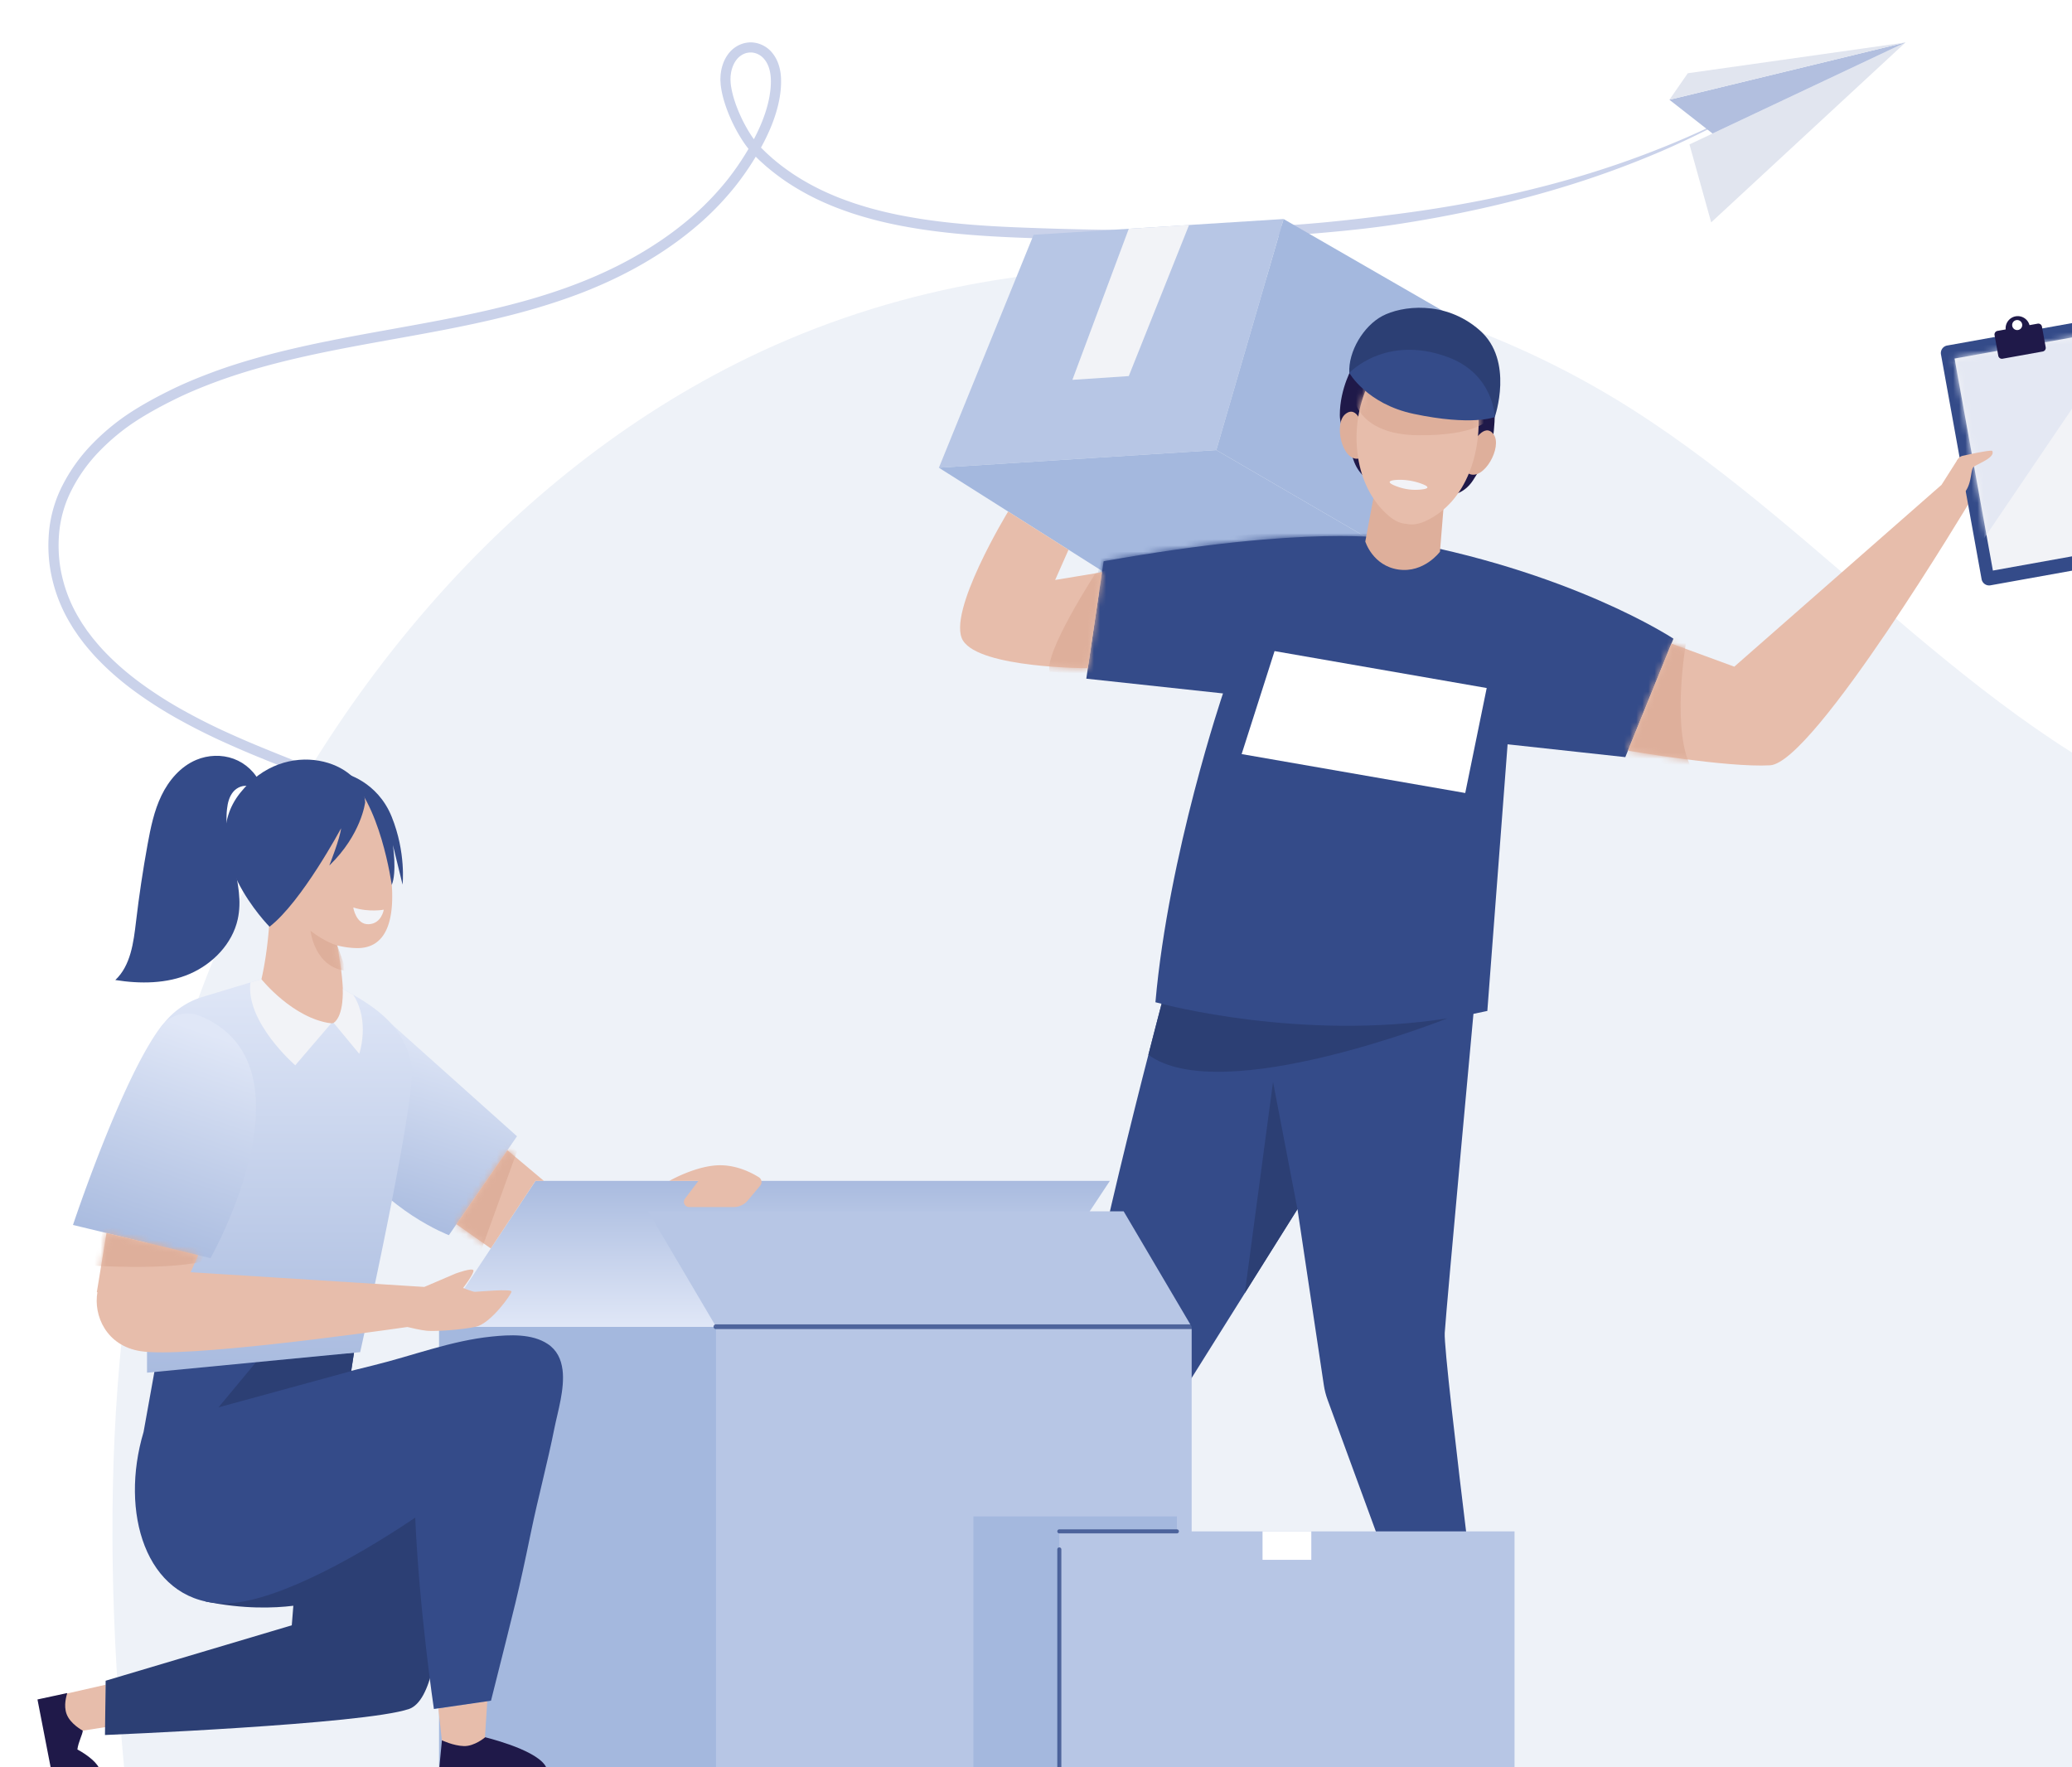<svg width="340" height="290" fill="none" xmlns="http://www.w3.org/2000/svg"><rect width="100%" height="100%" fill="#808080" stroke="none"/><g clip-path="url(#clip0_0_1726)"><path fill="#fff" d="M0 0h340v290H0z"/><g clip-path="url(#clip1_0_1726)"><path fill="#fff" d="M1 0h342v291H1z"/><path d="M286.467 17.88a138.564 138.564 0 01-13.77 6.899 154.685 154.685 0 01-14.461 5.375c-9.816 3.11-19.917 5.31-30.111 6.812-5.102.728-10.238 1.185-15.369 1.584-5.137.381-10.279.623-15.424.752-10.291.261-20.58.08-30.857-.336-5.145-.22-10.304-.58-15.427-1.362-2.56-.401-5.113-.888-7.627-1.552a62.663 62.663 0 01-3.746-1.104c-1.232-.427-2.462-.862-3.661-1.382a41.11 41.11 0 01-6.915-3.703 36.766 36.766 0 01-3.141-2.373c-.258-.204-.497-.429-.742-.648-.242-.223-.493-.436-.728-.664-.467-.47-.938-.893-1.403-1.436-.891-1.047-1.591-2.175-2.231-3.334a26.41 26.41 0 01-1.632-3.613c-.447-1.248-.813-2.541-.966-3.919l-.03-.525a3.393 3.393 0 01-.007-.535l.024-.543.073-.528a7.035 7.035 0 01.668-2.065c.342-.658.813-1.278 1.429-1.755.614-.472 1.353-.812 2.14-.92 1.58-.25 3.23.48 4.17 1.675.975 1.187 1.355 2.664 1.433 4.05.065 1.37-.084 2.722-.363 4.028-.564 2.62-1.615 5.061-2.864 7.357a45.573 45.573 0 01-4.326 6.516 47.767 47.767 0 01-5.38 5.675 56.386 56.386 0 01-6.18 4.768c-4.323 2.895-9.003 5.218-13.845 7.074-19.479 7.428-40.623 7.46-59.784 14.521-2.38.886-4.73 1.856-6.995 2.992-2.263 1.123-4.503 2.356-6.585 3.746a35.303 35.303 0 00-5.72 4.841 26.086 26.086 0 00-4.307 6.044 19.288 19.288 0 00-2.088 7.023c-.227 2.448-.087 4.962.49 7.358a23.555 23.555 0 002.798 6.844c.162.265.317.532.484.795l.525.772.261.386.282.373.564.745c.787.97 1.601 1.921 2.49 2.807 1.76 1.789 3.694 3.416 5.741 4.897a66.812 66.812 0 006.4 4.091 98.275 98.275 0 006.79 3.477 166.07 166.07 0 007.028 3.043c4.736 1.94 9.53 3.777 14.295 5.717 2.384.965 4.755 1.965 7.118 2.991 2.362 1.026 4.71 2.102 7.008 3.279 4.589 2.362 9.064 5.003 13.184 8.149 4.1 3.152 7.872 6.84 10.654 11.237 1.384 2.194 2.538 4.539 3.344 6.999.832 2.452 1.317 5.011 1.522 7.578.376 5.152-.424 10.307-1.879 15.209 1.306-4.945 1.94-10.101 1.41-15.166-.272-2.526-.81-5.024-1.688-7.402-.852-2.386-2.037-4.642-3.44-6.744-2.82-4.214-6.59-7.714-10.684-10.697-4.114-2.979-8.58-5.462-13.171-7.678a214.452 214.452 0 00-14.012-6.219c-4.744-1.931-9.537-3.767-14.299-5.718a164.855 164.855 0 01-7.1-3.074 100.72 100.72 0 01-6.91-3.539 68.723 68.723 0 01-6.56-4.194c-2.108-1.524-4.113-3.208-5.949-5.077-.927-.924-1.783-1.92-2.61-2.942l-.595-.786-.296-.395-.277-.407-.556-.817c-.177-.278-.343-.563-.514-.845a25.202 25.202 0 01-2.99-7.32c-.618-2.582-.77-5.253-.525-7.895a20.947 20.947 0 012.261-7.613 27.84 27.84 0 014.58-6.432 36.89 36.89 0 016-5.079c2.184-1.459 4.452-2.705 6.782-3.862 2.324-1.164 4.726-2.156 7.153-3.059 2.427-.911 4.9-1.683 7.389-2.386 2.485-.709 4.997-1.317 7.513-1.88 5.035-1.124 10.104-2.023 15.153-2.935 5.052-.91 10.093-1.826 15.071-2.97 4.976-1.143 9.896-2.518 14.639-4.341 4.74-1.815 9.31-4.087 13.514-6.904a54.636 54.636 0 005.994-4.624 46.002 46.002 0 005.188-5.472 44.123 44.123 0 004.166-6.277c1.197-2.196 2.183-4.516 2.697-6.908.484-2.343.636-5.025-.724-6.676-.648-.812-1.669-1.237-2.646-1.088-.488.065-.951.28-1.353.586-.402.31-.726.731-.975 1.207a5.476 5.476 0 00-.506 1.574l-.058.424-.017.416c-.013.136-.005.28.006.425l.024.431c.13 1.17.458 2.363.875 3.52a25.21 25.21 0 001.529 3.382c.594 1.082 1.26 2.14 2.032 3.045.369.434.849.876 1.286 1.313.225.218.462.42.692.632.233.209.46.422.706.616.951.813 1.963 1.554 2.994 2.261a39.53 39.53 0 006.636 3.55c1.155.502 2.346.923 3.539 1.337 1.202.385 2.41.763 3.64 1.07 2.449.648 4.946 1.126 7.458 1.518 5.03.77 10.131 1.126 15.244 1.345 10.243.414 20.5.595 30.742.337 5.121-.13 10.238-.371 15.343-.748 5.108-.36 10.195-.94 15.268-1.587 10.153-1.248 20.239-3.155 30.079-5.998 4.92-1.42 9.775-3.072 14.532-4.975a138.076 138.076 0 0013.958-6.454l.011.011z" fill="#CAD2EA"/><path d="M581.91 291H20.456c-4.293-45.421-2.637-90.867 14.286-132.863 16.922-41.996 47.002-78.772 85.969-98.435 46.131-23.28 103.222-20.4 147.047 7.421 32.766 20.802 58.467 54.404 94.602 67.565 25.764 9.381 53.895 7.186 80.939 3.656 27.041-3.533 54.468-8.286 81.364-3.679 26.897 4.607 53.832 20.627 64.152 47.286 4.981 12.868 5.742 27.112 5.368 41.009-.631 23.343-5.696 45.743-12.273 68.04z" fill="#EEF2F8"/><path d="M210.624 35.94l-11.036 37.916-45.521 2.895 15.54-38.226 41.017-2.585z" fill="#B7C6E5"/><path d="M199.588 73.856l32.721 19.036-46.198 4.13-32.044-20.271 45.521-2.895z" fill="#A4B8DE"/><path d="M210.624 35.94l30.892 17.812-9.206 39.14-32.722-19.036 11.036-37.916z" fill="#A4B8DE"/><path d="M185.224 37.54l-9.252 24.787 9.252-.617 9.894-24.793-9.894.622z" fill="#F2F3F7"/><path d="M191.61 160.932s-12.817 47.817-14.841 64.971c-2.024 17.154-2.698 61.832-2.698 61.832h5.5l14.899-59.92 18.436-29.403 4.323 28.862c.124.831.334 1.65.624 2.439l21.274 58.022h5.983s-8.297-64.9-8.04-69.019c.258-4.12 5.21-57.784 5.21-57.784h-50.67z" fill="#344B89"/><path d="M227.954 88.406s-12.837-2.35-46.855 3.694l-2.845 19.265 22.431 2.421s-8.937 26.327-11.087 50.676c0 0 27.787 7.443 54.463 1.426l3.325-43.753 19.315 2.106 7.898-19.436s-16.953-11.277-46.645-16.399z" fill="#344B89"/><mask id="a" style="mask-type:luminance" maskUnits="userSpaceOnUse" x="178" y="87" width="97" height="82"><path d="M227.954 88.407s-12.837-2.35-46.855 3.693l-2.845 19.265 22.431 2.422s-8.937 26.327-11.087 50.676c0 0 27.787 7.442 54.463 1.426l3.325-43.753 19.315 2.106 7.898-19.437s-16.953-11.277-46.645-16.398z" fill="#fff"/></mask><g mask="url(#a)"><path d="M224.036 88.853s-24.28 9.52-44.432 8.17l1.228-6.641s34.864-4.714 43.513-3.182l-.309 1.653z" fill="#344B89"/></g><path d="M212.902 198.412l-4.007-20.878-4.631 34.656 8.638-13.778z" fill="#2C3F74"/><path d="M222.038 60.03s-2.188 3.613-2.183 8.085c.003 2.023 1.418 4.95 2.241 7.372.715 2.1 2.279 3.585 4.118 3.895l2.787.47 2.016-17.96-8.981-1.861h.002zm23.152 3.908s.363 4.49-.241 8.07c-.333 1.982-1.897 4.733-3.226 6.792-1.152 1.786-2.984 2.695-4.823 2.385l-2.787-.47 2.016-17.961 9.058 1.184h.003z" fill="#1F1949"/><path d="M241.739 72.65s1.855-3.42 3.348-1.379c1.496 2.043-1.584 7.656-4.05 6.465-2.469-1.192.702-5.087.702-5.087zm-18.105-2.487s-.859-3.791-2.85-2.23c-1.993 1.565-.551 7.798 2.148 7.317 2.698-.481.702-5.087.702-5.087zm13.563 9.213l-11.104-1.524-2.057 11.002s1.213 4 5.453 4.606c4.196.6 6.799-2.925 6.799-2.925l.909-11.159z" fill="#DEAF9B"/><path d="M242.25 63.555l-16.501-2.756c-.086.194-1.539 2.968-1.627 3.17-2.734 6.59-1.978 15.871 3.845 20.75.968.812 1.913 1.195 2.83 1.248.894.197 1.91.083 3.062-.438 6.931-3.13 9.465-11.813 8.618-18.898-.022-.217-.199-2.867-.225-3.076h-.002z" fill="#E7BDAB"/><mask id="b" style="mask-type:luminance" maskUnits="userSpaceOnUse" x="222" y="60" width="21" height="27"><path d="M242.251 63.555l-16.501-2.756c-.086.194-1.539 2.967-1.627 3.169-2.734 6.59-1.978 15.872 3.845 20.752.968.81 1.913 1.194 2.83 1.247.895.196 1.91.083 3.062-.439 6.931-3.129 9.465-11.813 8.618-18.897-.022-.217-.199-2.867-.224-3.076h-.003z" fill="#fff"/></mask><g mask="url(#b)"><path d="M222.1 65.098s.609 6.198 10.516 6.319c9.909.118 11.738-2.688 11.738-2.688l.87-3.34-20.124-5.36-2.997 5.07h-.003z" fill="#DEAF9B"/></g><path d="M228.648 78.8s2.238-.376 4.833.662c1.47.59.508.809-.601.892a8.576 8.576 0 01-3.457-.461c-1.079-.378-2.059-.864-.775-1.094z" fill="#F2F3F7"/><path d="M180.832 93.896l-7.688 1.272 2.193-4.96-9.909-6.269s-10.182 16.693-7.408 21.175c2.807 4.535 20.483 4.535 20.483 4.535l2.327-15.753h.002z" fill="#E7BDAB"/><mask id="c" style="mask-type:luminance" maskUnits="userSpaceOnUse" x="157" y="83" width="24" height="27"><path d="M180.832 93.896l-7.688 1.272 2.193-4.96-9.909-6.269s-10.182 16.693-7.408 21.175c2.807 4.535 20.483 4.535 20.483 4.535l2.327-15.753h.002z" fill="#fff"/></mask><g mask="url(#c)"><path d="M179.771 94.073s-8.534 13.128-7.514 16.176l9.248.582 2.549-17.937-4.283 1.179z" fill="#DEAF9B"/></g><path d="M190.609 164.714s22.903 6.165 46.91 2.388c0 0-37.15 14.779-49.081 5.976l2.171-8.367v.003z" fill="#2C3F74"/><path d="M240.435 130.126l-36.691-6.387 5.402-16.899 34.811 6.061-3.522 17.225z" fill="#fff"/><path d="M181.031 281.853l-7.233-.917-.144 4.366s-9.45 1.121-10.546 5.245h16.92l1.003-8.694zm63.348-2.167l-8.527.875 1.776 4.942s-8.085.92-9.182 5.044h16.921l-.988-10.861z" fill="#1F1949"/><path d="M221.407 61.187s7.598-.212 14.725 1.567c7.128 1.778 9.146 5.686 9.146 5.686s3.237-9.254-2.483-14.257c-5.72-5.003-12.871-3.975-15.963-2.33-3.093 1.645-5.599 5.812-5.422 9.331l-.003.003z" fill="#2C3F74"/><path d="M221.408 61.187s5.932-6.36 16.132-2.605c7.63 2.809 7.736 9.858 7.736 9.858s-3.759 1.499-13.325-.532c-7.686-1.63-10.546-6.724-10.546-6.724l.003.003z" fill="#344B89"/><path d="M322.932 80.742l-1.157-4.598-.571-.7-2.612 4.112-34.008 29.841-10.313-3.786-7.14 17.569s16.299 2.807 23.333 2.401c7.198-.413 32.981-43.61 32.981-43.61l-.513-1.234v.005z" fill="#E7BDAB"/><mask id="d" style="mask-type:luminance" maskUnits="userSpaceOnUse" x="267" y="75" width="57" height="51"><path d="M322.932 80.742l-1.157-4.598-.571-.7-2.612 4.112-34.008 29.841-10.313-3.786-7.14 17.569s16.299 2.807 23.333 2.401c7.198-.413 32.981-43.61 32.981-43.61l-.513-1.234v.005z" fill="#fff"/></mask><g mask="url(#d)"><path d="M276.674 105.364s-2.63 15.109 1.127 21.072l-13.929-2.504 8.884-20.251 3.918 1.683z" fill="#DEAF9B"/></g><path d="M350.279 91.796l-23.654 4.25a1.257 1.257 0 01-1.46-1.01l-6.665-36.88a1.254 1.254 0 011.013-1.456l23.653-4.25a1.258 1.258 0 011.461 1.01l6.665 36.88a1.254 1.254 0 01-1.013 1.456z" fill="#344B89"/><path d="M342.8 54.871l-22.069 3.968 6.289 34.785 22.07-3.968-6.29-34.785z" fill="#F2F3F7"/><mask id="e" style="mask-type:luminance" maskUnits="userSpaceOnUse" x="320" y="54" width="30" height="40"><path d="M342.802 54.872l-22.07 3.967 6.289 34.786 22.07-3.968-6.289-34.785z" fill="#fff"/></mask><g mask="url(#e)"><path d="M321.644 75.545l-3.143-17.389 24.667-5.706 1.374 7.92-20.245 29.855-2.653-14.683v.003z" fill="#E4E8F3"/></g><path d="M334.367 53.11l-1.34.242a1.998 1.998 0 00-2.278-1.444 1.99 1.99 0 00-1.63 2.147l-1.339.242a.603.603 0 00-.488.7l.612 3.38a.605.605 0 00.702.487l6.589-1.184a.603.603 0 00.488-.7l-.612-3.381a.604.604 0 00-.702-.487l-.002-.002zm-3.214 1.038a.826.826 0 01-.958-.663.823.823 0 011.622-.292.821.821 0 01-.664.955z" fill="#1F1949"/><path d="M321.045 75.963a1.32 1.32 0 011.029-1.172c1.622-.357 4.734-1.01 4.843-.786.536 1.104-2.448 2.099-3.088 2.638-.639.54.031 4.432-3.309 5.338l.528-6.018h-.003z" fill="#E7BDAB"/><path d="M117.502 217.704H72.045v72.844h45.457v-72.844z" fill="#A4B8DE"/><path d="M79.958 279.16l-.478 7.402h-6.864l-.69-6.233 8.032-1.169z" fill="#E7BDAB"/><path d="M72.515 285.569l-.47 4.978h17.752c-.39-2.799-8.037-4.933-10.18-5.477 0 0-1.75 1.502-3.499 1.449-1.748-.053-3.603-.95-3.603-.95z" fill="#1F1949"/><path d="M17.33 283.4l-6.95 1.093-.312-6.389 7.262-1.653v6.949z" fill="#E7BDAB"/><path d="M12.699 287.081c.144-1.206.851-2.486.887-3.091 0 0-2.057-1.093-2.658-2.731-.528-1.438-.013-2.97.08-3.358l.02-.083-4.88 1.05 2.256 11.622 7.97.056c-.138-1.119-2.03-2.595-3.675-3.467v.002z" fill="#1F1949"/><path d="M72.231 243.35l-20.4 10.009v-.11l-18.125 9.54c6.246 1.28 11.269 1.096 14.43.703l-.256 3.207-30.543 9.095-.111 8.908s42.463-1.738 49.879-4.267c7.415-2.53 5.124-36.636 5.124-37.085h.002z" fill="#2C3F74"/><path d="M92.303 224.76c-.218-1.71-.907-3.222-2.443-4.235-2.59-1.71-6.249-1.506-9.19-1.204-6.682.688-12.885 3.124-19.355 4.711-1.228.303-2.459.608-3.687.917l.46-2.975-32.524 1.859-2.006 11.146c-3.921 13.116.29 27.418 12.466 28.123 7.627.441 20.985-6.568 32.112-14.07.655 15.209 3.065 31.401 3.065 31.401l9.37-1.363c4.099-16.341 4.385-17.152 6.578-27.751 1.174-5.681 2.695-11.286 3.83-16.977.528-2.651 1.723-6.45 1.329-9.582h-.005z" fill="#344B89"/><path d="M57.63 224.985l-21.771 5.95 6.15-7.409 16.081-1.549-.46 3.008z" fill="#2C3F74"/><path d="M166.298 217.704H72.044l15.824-23.929h94.253l-15.823 23.929z" fill="url(#paint0_linear_0_1726)"/><path d="M184.382 198.766h-78.04l11.16 18.937v72.845h78.042v-72.845l-11.162-18.937z" fill="#B7C6E5"/><path opacity=".8" d="M195.546 218.092h-78.043a.389.389 0 110-.776h78.043a.39.39 0 01.389.388.39.39 0 01-.389.388z" fill="#344B89"/><path d="M63.756 167.593l21.08 18.86-11.178 16.23s-10.435-3.963-16.4-13.6c-5.965-9.636 6.496-21.49 6.496-21.49h.002z" fill="url(#paint1_linear_0_1726)"/><path d="M24.125 225.252v-49.379a12.855 12.855 0 019.158-12.302l8.82-2.66a18.845 18.845 0 016.572-.766 18.662 18.662 0 018.211 2.462c4.24 2.451 9.29 5.328 10.645 12.201.972 4.93-8.429 47.068-8.429 47.068l-34.977 3.374v.002z" fill="url(#paint2_linear_0_1726)"/><path d="M62.616 136.009c-3.102-13.166-16.801-7.586-20.098.06-1.453 3.366-.508 7.493 1.87 11.083-.094 4.535-.552 10.523-2.06 15.791 0 0 7.07 5.238 12.016 4.983 2.737-.141 2.102-6.832.99-12.788a14.38 14.38 0 003.096.436c10.16.292 4.186-19.568 4.186-19.568v.003z" fill="#E7BDAB"/><mask id="f" style="mask-type:luminance" maskUnits="userSpaceOnUse" x="41" y="128" width="24" height="40"><path d="M62.621 136.009c-3.102-13.166-16.802-7.586-20.099.06-1.452 3.366-.508 7.493 1.87 11.083-.094 4.535-.55 10.523-2.06 15.791 0 0 7.07 5.238 12.017 4.983 2.736-.141 2.102-6.832.99-12.788a14.38 14.38 0 003.096.436c10.159.292 4.186-19.568 4.186-19.568v.003z" fill="#fff"/></mask><g mask="url(#f)"><path d="M55.337 155.141s-1.812-.436-4.38-2.396c0 0 .635 6.039 5.893 6.565l-1.514-4.169z" fill="#DEAF9B"/><path d="M62.975 149.273s-2.403.461-5.005-.358c0 0 .434 2.837 2.541 2.743 2.105-.093 2.466-2.385 2.466-2.385h-.002z" fill="#F2F3F7"/></g><path d="M59.92 131.638s-.591 5.281-5.884 10.393c0 0 1.763-4.439 1.932-6.117 0 0-6.425 12.035-11.74 16.154 0 0-12.338-12.469-4.836-21.936 7.501-9.468 20.184-5.172 20.528 1.504v.002z" fill="#344B89"/><path d="M42.757 128.703c-.798-1.929-2.458-3.471-4.424-4.192-1.965-.72-4.201-.63-6.13.182-2.569 1.08-4.499 3.343-5.71 5.849-1.21 2.507-1.773 5.268-2.273 8.004-.766 4.208-1.4 8.438-1.9 12.683-.407 3.441-.872 7.208-3.398 9.586 4.063.652 8.476.627 12.246-1.021 3.77-1.647 6.946-4.922 7.837-8.928 1.327-5.961-2.423-12.032-1.756-18.101.112-1.011.364-2.046 1.014-2.827.649-.781 1.78-1.235 2.723-.847.452.187.847.55 1.334.585.488.035.62-.519.435-.97l.002-.003zm13.803-1.786s5.338 1.212 7.718 7.117c2.38 5.906 1.779 11.116 1.779 11.116l-1.584-6.485s.677 4.474-.192 6.558c0 0-1.89-13.92-7.724-18.308l.002.002z" fill="#344B89"/><path d="M54.346 167.926l-5.897 6.88s-8.166-7.056-7.357-13.594l1.812-.526s5.139 6.429 11.442 7.24zm.404-.079l4.202 5.077s1.812-5.331-.965-9.659l-1.728-1.003s.21 4.411-1.509 5.585z" fill="#F2F3F7"/><path d="M26.392 168.489c-6.45 8.56-14.416 32.517-14.416 32.517l22.567 5.447s17.855-31.58-1.668-39.725a5.485 5.485 0 00-6.483 1.761z" fill="url(#paint3_linear_0_1726)"/><path d="M77.936 211.979c-.379 0-1.943-.633-1.943-.633s1.82-2.36 1.693-2.877c-.126-.516-2.916.507-2.916.507l-5.146 2.202-38.34-2.416 1.24-2.797-15.049-3.633-1.586 9.705.096.005c-.67 3.822 1.442 8.777 7.054 9.672 7.21 1.146 36.663-2.936 43.813-3.961.548.134 2.15.514 3.186.617 1.268.126 5.662-.126 8.07-.665 2.408-.536 5.773-5.258 5.823-5.764.051-.506-5.614.04-5.995.04v-.002z" fill="#E7BDAB"/><mask id="g" style="mask-type:luminance" maskUnits="userSpaceOnUse" x="15" y="202" width="69" height="20"><path d="M77.94 211.979c-.379 0-1.943-.633-1.943-.633s1.82-2.36 1.693-2.877c-.126-.516-2.916.507-2.916.507l-5.146 2.202-38.34-2.416 1.24-2.797-15.048-3.633-1.587 9.705.096.005c-.67 3.822 1.443 8.777 7.054 9.672 7.21 1.146 36.663-2.936 43.813-3.961.548.134 2.15.514 3.186.617 1.268.126 5.662-.126 8.07-.665 2.408-.536 5.773-5.258 5.824-5.764.05-.506-5.614.04-5.996.04v-.002z" fill="#fff"/></mask><g mask="url(#g)"><path d="M15.122 207.665s11.195.786 17.797-.571l1.291-2.578-16.935-3.65-2.153 6.797v.002z" fill="#DEAF9B"/></g><path d="M83.257 188.741l5.988 5.034h-1.38l-7.33 11.087-5.644-3.978 8.366-12.143z" fill="#E7BDAB"/><mask id="h" style="mask-type:luminance" maskUnits="userSpaceOnUse" x="74" y="188" width="16" height="17"><path d="M83.256 188.741l5.988 5.034h-1.38l-7.33 11.087-5.644-3.978 8.366-12.143z" fill="#fff"/></mask><g mask="url(#h)"><path d="M84.83 188.95l-5.863 16.187-6.291-4.255 9.997-13.947 2.158 2.015z" fill="#DEAF9B"/></g><path d="M118.342 191.208c-3.954-.066-8.51 2.567-8.51 2.567h4.773l-2.208 2.923a.857.857 0 00.687 1.373h7.297a3.04 3.04 0 002.332-1.089l2.031-2.433a.918.918 0 00-.212-1.366c-1.185-.743-3.49-1.927-6.193-1.972l.003-.003z" fill="#E7BDAB"/><path d="M193.116 248.835h-33.384v41.71h33.384v-41.71z" fill="#A4B8DE"/><path d="M248.525 251.286h-74.698v39.261h74.698v-39.261z" fill="#B7C6E5"/><path d="M215.176 251.286h-8.002v4.67h8.002v-4.67z" fill="#fff"/><path opacity=".8" d="M173.827 290.88a.333.333 0 01-.333-.332V254.25a.333.333 0 01.666 0v36.298a.333.333 0 01-.333.332zm19.291-39.262h-19.289a.332.332 0 010-.664h19.289a.332.332 0 010 .664z" fill="#344B89"/><path d="M277.228 23.698l35.455-16.733-31.89 29.523-3.565-12.79z" fill="#E1E5EF"/><path d="M312.683 6.965l-38.747 9.404 7.082 5.54 31.665-14.944z" fill="#B2BFDF"/><path d="M312.683 6.965l-35.729 5.053-3.018 4.351 38.747-9.404z" fill="#E1E5EF"/></g></g><defs><linearGradient id="paint0_linear_0_1726" x1="127.083" y1="193.775" x2="127.083" y2="217.704" gradientUnits="userSpaceOnUse"><stop stop-color="#A9BBDF"/><stop offset="1" stop-color="#E0E7F7"/></linearGradient><linearGradient id="paint1_linear_0_1726" x1="81.891" y1="171.827" x2="72.341" y2="203.32" gradientUnits="userSpaceOnUse"><stop stop-color="#E0E7F7"/><stop offset="1" stop-color="#A9BBDF"/></linearGradient><linearGradient id="paint2_linear_0_1726" x1="45.863" y1="160.111" x2="45.863" y2="225.252" gradientUnits="userSpaceOnUse"><stop stop-color="#E0E7F7"/><stop offset="1" stop-color="#A9BBDF"/></linearGradient><linearGradient id="paint3_linear_0_1726" x1="38.978" y1="171.151" x2="27.063" y2="206.477" gradientUnits="userSpaceOnUse"><stop stop-color="#E0E7F7"/><stop offset="1" stop-color="#A9BBDF"/></linearGradient><clipPath id="clip0_0_1726"><path fill="#fff" d="M0 0h340v290H0z"/></clipPath><clipPath id="clip1_0_1726"><path fill="#fff" transform="translate(1)" d="M0 0h342v291H0z"/></clipPath></defs></svg>